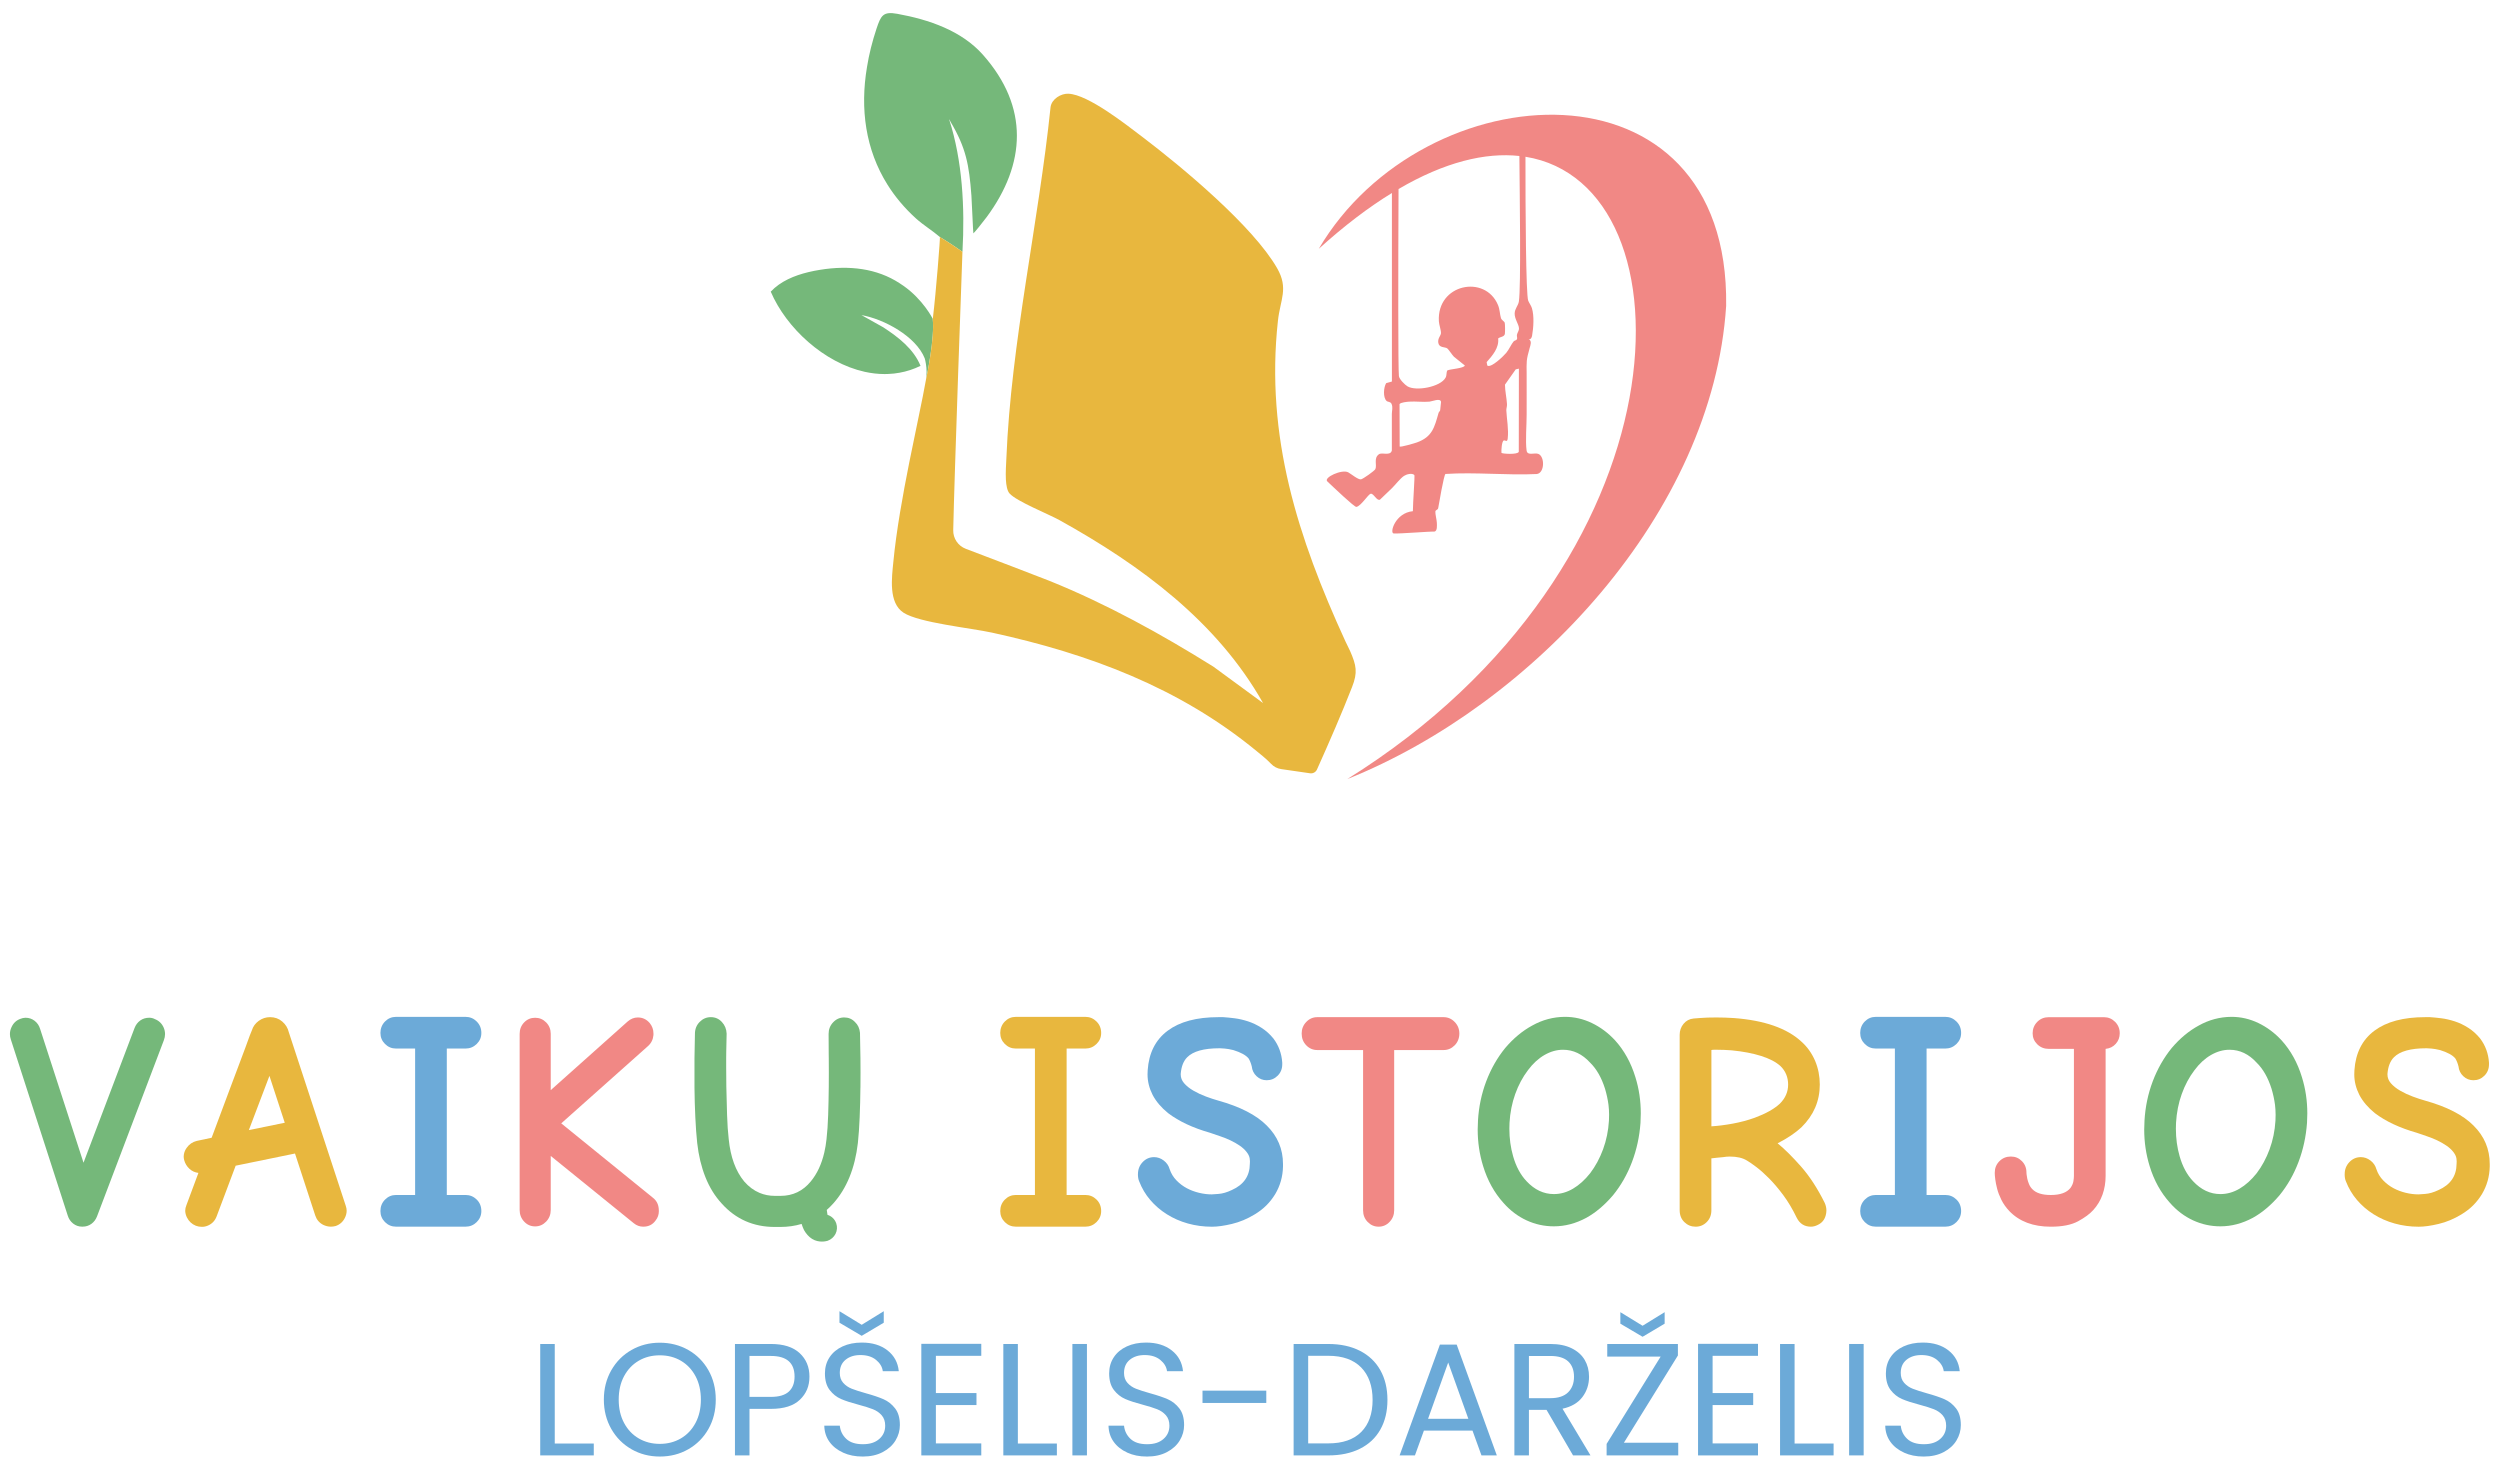 <svg viewBox="0 0 1688.44 992.55" xmlns="http://www.w3.org/2000/svg" id="Layer_1"><defs><style>.cls-1{fill:#e8b73e;}.cls-2{fill:#6caad8;}.cls-3{fill:#75b87a;}.cls-4{fill:#f18885;}</style></defs><path d="M374.68,974.95h26.34v7.99h-36.17v-75.25h9.82v67.26Z" class="cls-2"></path><path d="M426.51,978.78c-5.76-3.27-10.31-7.84-13.66-13.71-3.35-5.87-5.02-12.47-5.02-19.81s1.67-13.94,5.02-19.81c3.35-5.87,7.9-10.43,13.66-13.71,5.76-3.27,12.13-4.91,19.11-4.91s13.46,1.64,19.22,4.91c5.76,3.28,10.29,7.83,13.6,13.66,3.31,5.83,4.97,12.45,4.97,19.87s-1.66,14.04-4.97,19.87c-3.31,5.83-7.85,10.38-13.6,13.66-5.76,3.28-12.16,4.91-19.22,4.91s-13.35-1.64-19.11-4.91ZM459.81,971.49c4.21-2.45,7.52-5.94,9.93-10.47,2.41-4.53,3.62-9.79,3.62-15.76s-1.21-11.32-3.62-15.82c-2.41-4.5-5.71-7.97-9.88-10.42-4.17-2.45-8.93-3.67-14.25-3.67s-10.08,1.22-14.25,3.67c-4.18,2.45-7.47,5.92-9.88,10.42-2.41,4.5-3.62,9.77-3.62,15.82s1.2,11.23,3.62,15.76c2.41,4.53,5.72,8.03,9.93,10.47,4.21,2.45,8.94,3.67,14.2,3.67s9.99-1.22,14.2-3.67Z" class="cls-2"></path><path d="M540.25,945.31c-4.28,4.14-10.81,6.21-19.59,6.21h-14.47v31.42h-9.82v-75.25h24.29c8.49,0,14.95,2.05,19.38,6.15,4.43,4.1,6.64,9.39,6.64,15.87s-2.14,11.46-6.42,15.6ZM532.74,939.86c2.59-2.37,3.89-5.76,3.89-10.15,0-9.29-5.33-13.93-15.98-13.93h-14.47v27.64h14.47c5.47,0,9.5-1.19,12.09-3.56Z" class="cls-2"></path><path d="M569.39,981.05c-3.92-1.76-7-4.21-9.23-7.34-2.23-3.13-3.38-6.75-3.45-10.85h10.47c.36,3.53,1.82,6.5,4.37,8.91,2.55,2.41,6.28,3.62,11.17,3.62s8.37-1.17,11.07-3.51c2.7-2.34,4.05-5.34,4.05-9.01,0-2.88-.79-5.22-2.37-7.02-1.58-1.8-3.56-3.17-5.94-4.1-2.37-.93-5.58-1.94-9.61-3.02-4.97-1.3-8.94-2.59-11.93-3.89-2.99-1.3-5.54-3.33-7.67-6.1-2.12-2.77-3.18-6.49-3.18-11.17,0-4.1,1.04-7.74,3.13-10.9,2.09-3.17,5.02-5.61,8.8-7.34,3.78-1.73,8.11-2.59,13.01-2.59,7.05,0,12.83,1.76,17.33,5.29,4.5,3.53,7.03,8.21,7.61,14.04h-10.8c-.36-2.88-1.87-5.41-4.53-7.61-2.66-2.19-6.19-3.29-10.58-3.29-4.1,0-7.45,1.06-10.04,3.19-2.59,2.12-3.89,5.09-3.89,8.91,0,2.74.77,4.97,2.32,6.69,1.55,1.73,3.45,3.04,5.72,3.94,2.27.9,5.45,1.93,9.55,3.08,4.97,1.37,8.96,2.72,11.98,4.05,3.02,1.33,5.61,3.38,7.77,6.15,2.16,2.77,3.24,6.53,3.24,11.28,0,3.67-.97,7.12-2.92,10.36-1.94,3.24-4.82,5.87-8.64,7.88-3.82,2.02-8.31,3.02-13.5,3.02s-9.41-.88-13.33-2.65ZM596.87,893.33l-14.9,8.85-15.01-8.85v-7.77l15.01,9.18,14.9-9.18v7.77Z" class="cls-2"></path><path d="M632.07,915.68v25.16h27.42v8.1h-27.42v25.91h30.66v8.1h-40.49v-75.36h40.49v8.1h-30.66Z" class="cls-2"></path><path d="M687.45,974.95h26.34v7.99h-36.17v-75.25h9.82v67.26Z" class="cls-2"></path><path d="M734.09,907.69v75.25h-9.82v-75.25h9.82Z" class="cls-2"></path><path d="M761.35,981.05c-3.92-1.76-7-4.21-9.23-7.34-2.23-3.13-3.38-6.75-3.45-10.85h10.47c.36,3.53,1.82,6.5,4.37,8.91,2.55,2.41,6.28,3.62,11.17,3.62s8.37-1.17,11.07-3.51c2.7-2.34,4.05-5.34,4.05-9.01,0-2.88-.79-5.22-2.37-7.02-1.58-1.8-3.56-3.17-5.94-4.1-2.37-.93-5.58-1.94-9.61-3.02-4.97-1.3-8.94-2.59-11.93-3.89-2.99-1.3-5.54-3.33-7.67-6.1-2.12-2.77-3.18-6.49-3.18-11.17,0-4.1,1.04-7.74,3.13-10.9,2.09-3.17,5.02-5.61,8.8-7.34,3.78-1.73,8.11-2.59,13.01-2.59,7.05,0,12.83,1.76,17.33,5.29,4.5,3.53,7.03,8.21,7.61,14.04h-10.8c-.36-2.88-1.87-5.41-4.53-7.61-2.66-2.19-6.19-3.29-10.58-3.29-4.1,0-7.45,1.06-10.04,3.19-2.59,2.12-3.89,5.09-3.89,8.91,0,2.74.77,4.97,2.32,6.69,1.55,1.73,3.45,3.04,5.72,3.94,2.27.9,5.45,1.93,9.55,3.08,4.97,1.37,8.96,2.72,11.98,4.05,3.02,1.33,5.61,3.38,7.77,6.15,2.16,2.77,3.24,6.53,3.24,11.28,0,3.67-.97,7.12-2.92,10.36-1.94,3.24-4.82,5.87-8.64,7.88-3.82,2.02-8.31,3.02-13.5,3.02s-9.41-.88-13.33-2.65Z" class="cls-2"></path><path d="M855.22,939.21v8.31h-43.08v-8.31h43.08Z" class="cls-2"></path><path d="M918.43,912.28c6.01,3.06,10.62,7.43,13.82,13.12,3.2,5.69,4.8,12.38,4.8,20.08s-1.6,14.38-4.8,20.03c-3.2,5.65-7.81,9.97-13.82,12.96-6.01,2.99-13.12,4.48-21.32,4.48h-23.43v-75.25h23.43c8.2,0,15.31,1.53,21.32,4.59ZM919.35,967.12c5.11-5.15,7.67-12.36,7.67-21.65s-2.57-16.66-7.72-21.92c-5.15-5.25-12.54-7.88-22.19-7.88h-13.6v59.16h13.6c9.72,0,17.13-2.57,22.24-7.72Z" class="cls-2"></path><path d="M994.49,966.2h-32.82l-6.05,16.73h-10.36l27.21-74.82h11.34l27.1,74.82h-10.37l-6.05-16.73ZM991.68,958.21l-13.6-38-13.6,38h27.21Z" class="cls-2"></path><path d="M1062.4,982.94l-17.92-30.77h-11.88v30.77h-9.82v-75.25h24.29c5.68,0,10.49.97,14.41,2.91,3.92,1.94,6.86,4.57,8.8,7.88,1.94,3.31,2.92,7.09,2.92,11.34,0,5.18-1.49,9.75-4.48,13.71-2.99,3.96-7.47,6.59-13.44,7.88l18.89,31.53h-11.77ZM1032.6,944.29h14.47c5.32,0,9.32-1.31,11.98-3.94,2.66-2.63,4-6.14,4-10.53s-1.31-7.92-3.94-10.36c-2.63-2.45-6.64-3.67-12.04-3.67h-14.47v28.5Z" class="cls-2"></path><path d="M1096.73,974.41h36.71v8.53h-48.37v-7.77l36.49-58.95h-36.06v-8.53h47.72v7.77l-36.49,58.95ZM1124.26,893.98l-14.9,8.85-15.01-8.85v-7.77l15.01,9.18,14.9-9.18v7.77Z" class="cls-2"></path><path d="M1156.65,915.68v25.16h27.42v8.1h-27.42v25.91h30.66v8.1h-40.49v-75.36h40.49v8.1h-30.66Z" class="cls-2"></path><path d="M1212.03,974.95h26.34v7.99h-36.17v-75.25h9.82v67.26Z" class="cls-2"></path><path d="M1258.67,907.69v75.25h-9.82v-75.25h9.82Z" class="cls-2"></path><path d="M1285.93,981.05c-3.92-1.76-7-4.21-9.23-7.34-2.23-3.13-3.38-6.75-3.45-10.85h10.47c.36,3.53,1.82,6.5,4.37,8.91,2.55,2.41,6.28,3.62,11.17,3.62s8.37-1.17,11.07-3.51c2.7-2.34,4.05-5.34,4.05-9.01,0-2.88-.79-5.22-2.37-7.02-1.58-1.8-3.56-3.17-5.94-4.1-2.37-.93-5.58-1.94-9.61-3.02-4.97-1.3-8.94-2.59-11.93-3.89-2.99-1.3-5.54-3.33-7.67-6.1-2.12-2.77-3.18-6.49-3.18-11.17,0-4.1,1.04-7.74,3.13-10.9,2.09-3.17,5.02-5.61,8.8-7.34,3.78-1.73,8.11-2.59,13.01-2.59,7.05,0,12.83,1.76,17.33,5.29,4.5,3.53,7.03,8.21,7.61,14.04h-10.8c-.36-2.88-1.87-5.41-4.53-7.61-2.66-2.19-6.19-3.29-10.58-3.29-4.1,0-7.45,1.06-10.04,3.19-2.59,2.12-3.89,5.09-3.89,8.91,0,2.74.77,4.97,2.32,6.69,1.55,1.73,3.45,3.04,5.72,3.94,2.27.9,5.45,1.93,9.55,3.08,4.97,1.37,8.96,2.72,11.98,4.05,3.02,1.33,5.61,3.38,7.77,6.15,2.16,2.77,3.24,6.53,3.24,11.28,0,3.67-.97,7.12-2.92,10.36-1.94,3.24-4.82,5.87-8.64,7.88-3.82,2.02-8.31,3.02-13.5,3.02s-9.41-.88-13.33-2.65Z" class="cls-2"></path><path d="M7.31,701.97c-.41-1.15-.61-2.33-.61-3.55,0-1.62.37-3.21,1.11-4.77,1.28-2.77,3.3-4.63,6.06-5.58.94-.41,2.05-.64,3.33-.71,2.36,0,4.42.7,6.21,2.09,1.78,1.39,3.01,3.21,3.68,5.45l29.31,90.38,34.49-91.02c.81-2.1,2.08-3.77,3.8-5.02,1.72-1.25,3.77-1.88,6.14-1.88,1.35,0,2.6.3,3.75.91,2.77,1.08,4.77,3.01,5.98,5.78.61,1.42.91,2.88.91,4.36,0,1.35-.27,2.74-.81,4.16l-45.14,118.98c-.81,2.1-2.08,3.77-3.8,5.02-1.72,1.25-3.7,1.88-5.93,1.88h-.4c-2.21,0-4.2-.69-5.98-2.08-1.77-1.39-3-3.2-3.67-5.43l-38.44-118.98Z" class="cls-3"></path><path d="M124.36,783.42c-.2-.81-.3-1.62-.3-2.43.07-2.03.71-3.92,1.93-5.68,1.76-2.5,4.06-4.09,6.9-4.77l10.04-2.13c5-13.46,9.5-25.49,13.49-36.11,1.69-4.6,3.36-9.04,5.02-13.34,1.66-4.29,3.09-8.13,4.31-11.51,1.22-3.38,2.23-6.15,3.04-8.32l1.32-3.25c.81-2.64,2.37-4.78,4.67-6.44,2.3-1.66,4.83-2.48,7.61-2.48,3.18,0,5.92.98,8.22,2.94,2.3,1.96,3.79,4.4,4.46,7.3l38.44,117.15c.41,1.15.61,2.27.61,3.35,0,1.62-.41,3.25-1.22,4.87-1.35,2.7-3.45,4.53-6.29,5.48-1.08.27-2.13.41-3.14.41-1.76,0-3.48-.41-5.17-1.22-2.64-1.35-4.43-3.45-5.38-6.29l-13.69-41.89-40.07,8.22-12.88,34.28c-1.08,2.84-2.98,4.87-5.68,6.09-1.49.68-2.98.98-4.46.91-1.29,0-2.57-.24-3.85-.71-2.71-1.08-4.73-2.97-6.09-5.68-.68-1.42-1.05-2.87-1.12-4.36,0-1.28.27-2.57.81-3.85l8.11-21.81c-2.37-.27-4.41-1.22-6.14-2.84-1.72-1.62-2.89-3.58-3.5-5.88ZM168.08,763.24l24.24-4.97-10.35-31.65-13.9,36.62Z" class="cls-1"></path><path d="M256.93,817.91c0-3.04,1.03-5.61,3.09-7.71,2.06-2.1,4.55-3.14,7.46-3.14h12.88v-98.9h-12.88c-2.91,0-5.39-1.03-7.46-3.09-2.06-2.06-3.09-4.55-3.09-7.46s1.03-5.61,3.09-7.71c2.06-2.1,4.55-3.14,7.46-3.14h46.96c2.91,0,5.41,1.05,7.51,3.14,2.1,2.1,3.14,4.67,3.14,7.71s-1.05,5.39-3.14,7.46c-2.1,2.06-4.6,3.09-7.51,3.09h-12.68v98.9h12.68c2.91,0,5.41,1.03,7.51,3.09,2.1,2.06,3.14,4.65,3.14,7.76,0,2.91-1.05,5.39-3.14,7.46-2.1,2.06-4.6,3.09-7.51,3.09h-46.96c-2.91,0-5.39-1.03-7.46-3.09-2.06-2.06-3.09-4.55-3.09-7.46Z" class="cls-2"></path><path d="M350.96,817.2v-118.98c0-3.04,1.01-5.61,3.04-7.71,2.03-2.1,4.5-3.14,7.4-3.14s5.39,1.05,7.46,3.14c2.06,2.1,3.09,4.67,3.09,7.71v38.04l51.93-46.35c2.1-1.83,4.39-2.74,6.9-2.74,3.18,0,5.85,1.25,8.01,3.75,1.69,2.1,2.54,4.43,2.54,7v1.12c-.27,3.04-1.52,5.55-3.75,7.51l-58.53,52.14,61.87,50.21c2.37,1.83,3.68,4.26,3.96,7.3.07.61.1,1.18.1,1.72,0,2.43-.74,4.56-2.23,6.39-1.96,2.77-4.73,4.16-8.32,4.16-2.37,0-4.5-.78-6.39-2.33l-56.09-45.44v36.52c0,3.04-1.03,5.65-3.09,7.81-2.06,2.16-4.55,3.25-7.46,3.25s-5.38-1.08-7.4-3.25c-2.03-2.16-3.04-4.77-3.04-7.81Z" class="cls-4"></path><path d="M675.54,817.91c0-3.04,1.03-5.61,3.09-7.71,2.06-2.1,4.55-3.14,7.46-3.14h12.88v-98.9h-12.88c-2.91,0-5.39-1.03-7.46-3.09-2.06-2.06-3.09-4.55-3.09-7.46s1.03-5.61,3.09-7.71c2.06-2.1,4.55-3.14,7.46-3.14h46.96c2.91,0,5.41,1.05,7.51,3.14,2.1,2.1,3.14,4.67,3.14,7.71s-1.05,5.39-3.14,7.46c-2.1,2.06-4.6,3.09-7.51,3.09h-12.68v98.9h12.68c2.91,0,5.41,1.03,7.51,3.09,2.1,2.06,3.14,4.65,3.14,7.76,0,2.91-1.05,5.39-3.14,7.46-2.1,2.06-4.6,3.09-7.51,3.09h-46.96c-2.91,0-5.39-1.03-7.46-3.09-2.06-2.06-3.09-4.55-3.09-7.46Z" class="cls-1"></path><path d="M768.55,792.96c0-3.18,1.06-5.88,3.18-8.11,2.12-2.23,4.69-3.35,7.72-3.35,2.33,0,4.5.76,6.5,2.28s3.34,3.47,4,5.83c.97,2.91,2.51,5.44,4.62,7.61,2.11,2.17,4.44,3.92,6.99,5.28,2.55,1.35,5.29,2.38,8.22,3.09,2.93.71,5.78,1.07,8.57,1.07.13,0,1.62-.1,4.46-.3,2.84-.2,5.88-1.08,9.13-2.64,8.05-3.58,12.1-9.47,12.17-17.65.13-1.08.1-2.32-.1-3.7-.2-1.38-.91-2.86-2.13-4.41-1.22-1.55-2.77-2.97-4.67-4.26-1.89-1.28-3.94-2.45-6.14-3.5-2.2-1.05-4.51-1.98-6.95-2.79-2.43-.81-4.7-1.59-6.8-2.33-11.63-3.31-21.1-7.74-28.4-13.29-4.6-3.72-8.08-7.81-10.45-12.27-2.3-4.53-3.45-9.16-3.45-13.9,0-.95.03-1.89.1-2.84.8-11.63,5.29-20.51,13.46-26.63,8.17-6.12,19.59-9.18,34.25-9.18h3.34c2.23.14,4.8.39,7.7.76,2.91.37,5.91,1.07,9.02,2.08,3.11,1.01,6.15,2.47,9.12,4.36,2.97,1.89,5.64,4.3,8.01,7.2,3.58,4.73,5.57,10.18,5.98,16.33v1.12c0,3.04-1.03,5.6-3.08,7.66-2.05,2.06-4.52,3.09-7.42,3.09-2.62,0-4.9-.9-6.81-2.69-1.92-1.79-3.01-4.01-3.28-6.64-.27-1.08-.59-2.08-.96-2.99-.37-.91-.76-1.71-1.17-2.38-1.83-2.23-5.27-4.12-10.35-5.68-2.23-.54-4.18-.88-5.83-1.01-1.66-.13-2.69-.2-3.09-.2h-.41c-10.55,0-17.82,2.03-21.81,6.09-2.5,2.5-3.96,6.22-4.36,11.16v.51c0,2.1.74,4.02,2.23,5.78,1.62,1.89,3.75,3.6,6.39,5.12,2.64,1.52,5.46,2.84,8.47,3.96,3.01,1.12,5.73,2.01,8.17,2.69,14.81,4.13,25.75,9.74,32.81,16.84,7.33,7.24,11,15.93,11,26.07v1.62c-.14,6.76-1.89,12.98-5.26,18.66-1.69,2.77-3.66,5.29-5.92,7.56-2.26,2.27-4.91,4.31-7.94,6.14-4.99,3.04-10.12,5.19-15.39,6.44-5.26,1.25-9.75,1.88-13.46,1.88-5.68,0-11.11-.73-16.28-2.18-5.17-1.45-9.91-3.53-14.2-6.24-4.3-2.7-8.03-5.92-11.21-9.64-3.18-3.72-5.68-7.95-7.51-12.68-.54-1.22-.81-2.81-.81-4.77Z" class="cls-2"></path><path d="M879.11,698.02c0-3.04,1.03-5.65,3.1-7.81,2.06-2.16,4.55-3.25,7.46-3.25h85.28c2.91,0,5.41,1.08,7.51,3.25,2.1,2.17,3.15,4.77,3.15,7.81s-1.05,5.83-3.15,7.96c-2.1,2.13-4.61,3.2-7.52,3.2h-33.35v108.23c0,3.04-1.03,5.65-3.08,7.81-2.05,2.17-4.52,3.25-7.42,3.25s-5.37-1.07-7.42-3.2c-2.05-2.13-3.08-4.75-3.08-7.86v-108.23h-30.91c-2.91,0-5.41-1.07-7.47-3.2-2.07-2.13-3.1-4.78-3.1-7.96Z" class="cls-4"></path><path d="M998.19,756.83c.54-9.27,2.39-18.11,5.56-26.51,3.17-8.39,7.45-15.91,12.85-22.55,5.53-6.5,11.6-11.54,18.21-15.13,6.88-3.86,14.23-5.82,22.05-5.89,6.34,0,12.41,1.39,18.21,4.17,5.8,2.78,11.03,6.67,15.68,11.68,6.2,6.84,10.79,15.14,13.76,24.9,2.43,7.79,3.64,15.95,3.64,24.49,0,2.09-.07,4.22-.2,6.38-.67,9.25-2.58,18.06-5.75,26.43-3.17,8.37-7.44,15.87-12.83,22.48-5.66,6.62-11.65,11.68-17.98,15.19-7.14,3.85-14.45,5.77-21.92,5.77-6.49,0-12.65-1.35-18.49-4.05-5.84-2.7-11.03-6.62-15.55-11.75-6.22-6.89-10.81-15.19-13.78-24.92-2.43-7.9-3.65-16.14-3.65-24.71,0-1.96.07-3.96.2-5.99ZM1019.49,758.37c-.07,1.35-.1,2.67-.1,3.95,0,6.54.85,12.75,2.54,18.62,1.96,6.88,4.98,12.49,9.04,16.8,5.42,5.8,11.58,8.71,18.49,8.71,4.47,0,8.77-1.21,12.9-3.64,4.13-2.43,7.99-5.9,11.58-10.43,3.59-4.72,6.5-10.12,8.74-16.19,2.23-6.07,3.55-12.52,3.96-19.33.07-1.28.1-2.6.1-3.95,0-2.29-.14-4.55-.41-6.78-.48-3.58-1.25-7.19-2.34-10.83-2.37-7.49-5.72-13.36-10.06-17.61-5.28-5.8-11.38-8.71-18.29-8.71-4.27,0-8.45,1.18-12.55,3.54s-7.8,5.77-11.12,10.22c-3.59,4.72-6.47,10.11-8.63,16.14-2.17,6.04-3.46,12.53-3.86,19.48Z" class="cls-3"></path><path d="M1134.41,817.4v-118.57c0-2.77.87-5.22,2.61-7.35,1.74-2.13,4.01-3.33,6.81-3.6.27,0,1.8-.12,4.6-.36,2.79-.24,6.37-.35,10.73-.35,1.96,0,3.94.04,5.94.1,2,.07,3.98.17,5.94.3,20.66,1.56,35.89,6.9,45.71,16.03,3.86,3.45,6.91,7.74,9.14,12.88,2.1,5.01,3.15,10.35,3.15,16.03,0,11.09-4.12,20.69-12.36,28.81-4.15,3.85-9.53,7.47-16.13,10.85,4.73,3.85,10,9.08,15.82,15.67,5.81,6.59,11.15,14.79,16.02,24.6.74,1.69,1.12,3.38,1.12,5.07,0,1.15-.17,2.3-.5,3.45-.8,2.91-2.57,5.01-5.3,6.29-1.53.81-3.1,1.22-4.7,1.22-4.3,0-7.48-1.99-9.52-5.98-2.8-5.81-5.82-10.9-9.06-15.26-3.24-4.36-6.41-8.11-9.52-11.26-3.11-3.14-5.98-5.71-8.61-7.71-2.63-1.99-4.76-3.46-6.38-4.41-2.9-1.83-6.79-2.74-11.65-2.74-.68,0-1.4.04-2.18.1-.78.07-1.57.17-2.38.3-1.55.14-2.99.27-4.3.41-1.32.14-2.51.27-3.59.41v35.1c0,3.18-1.04,5.82-3.12,7.91-2.08,2.1-4.59,3.14-7.53,3.14s-5.46-1.03-7.58-3.09c-2.12-2.06-3.17-4.72-3.17-7.96ZM1155.82,760.7c4.45-.27,9.26-.88,14.43-1.83,5.16-.95,10.11-2.26,14.83-3.96,7.49-2.77,13.16-5.95,17.01-9.53,3.71-3.72,5.57-8.01,5.57-12.88s-1.72-9.16-5.16-12.48c-3.04-2.77-7.39-5.05-13.06-6.85-5.67-1.79-12.32-3.06-19.94-3.8-1.69-.13-3.39-.24-5.11-.3-1.72-.07-3.46-.1-5.21-.1h-1.67c-.57,0-1.13.07-1.67.2v51.53Z" class="cls-1"></path><path d="M1256.33,817.91c0-3.04,1.03-5.61,3.09-7.71,2.06-2.1,4.55-3.14,7.46-3.14h12.88v-98.9h-12.88c-2.91,0-5.39-1.03-7.46-3.09-2.06-2.06-3.09-4.55-3.09-7.46s1.03-5.61,3.09-7.71c2.06-2.1,4.55-3.14,7.46-3.14h46.96c2.91,0,5.41,1.05,7.51,3.14,2.1,2.1,3.14,4.67,3.14,7.71s-1.05,5.39-3.14,7.46c-2.1,2.06-4.6,3.09-7.51,3.09h-12.68v98.9h12.68c2.91,0,5.41,1.03,7.51,3.09,2.1,2.06,3.14,4.65,3.14,7.76,0,2.91-1.05,5.39-3.14,7.46-2.1,2.06-4.6,3.09-7.51,3.09h-46.96c-2.91,0-5.39-1.03-7.46-3.09-2.06-2.06-3.09-4.55-3.09-7.46Z" class="cls-2"></path><path d="M1347.22,792.35v-.41c0-3.04,1.05-5.61,3.14-7.71,2.1-2.1,4.67-3.14,7.71-3.14s5.39,1.03,7.46,3.09c2.06,2.06,3.09,4.65,3.09,7.76v.41-.2l.1,1.12c.07.75.22,1.67.46,2.79.24,1.12.62,2.33,1.17,3.65.54,1.32,1.28,2.45,2.23,3.4,2.5,2.64,6.66,3.96,12.48,3.96,6.36,0,10.78-1.59,13.29-4.77,1.08-1.55,1.74-3.06,1.98-4.51.24-1.45.35-2.65.35-3.6v-85.81h-17.04c-3.04,0-5.61-1.03-7.71-3.09-2.1-2.06-3.14-4.55-3.14-7.46s1.05-5.61,3.14-7.71c2.1-2.1,4.67-3.14,7.71-3.14h37.33c2.91,0,5.41,1.05,7.51,3.14,2.09,2.1,3.14,4.67,3.14,7.71,0,2.77-.9,5.16-2.69,7.15-1.79,2-4.08,3.13-6.85,3.4v85.81c0,4.46-.69,8.66-2.08,12.58-1.39,3.92-3.47,7.4-6.24,10.45-2.37,2.64-5.8,5.17-10.3,7.61-4.5,2.43-10.63,3.65-18.41,3.65-11.9,0-21.23-3.51-28-10.55-2.23-2.37-4.01-4.87-5.33-7.51-1.32-2.64-2.28-5.14-2.89-7.51-.61-2.37-1.03-4.48-1.27-6.34-.24-1.86-.36-3.26-.36-4.21Z" class="cls-4"></path><path d="M1448.34,756.83c.54-9.27,2.39-18.11,5.56-26.51,3.17-8.39,7.45-15.91,12.85-22.55,5.53-6.5,11.6-11.54,18.21-15.13,6.88-3.86,14.23-5.82,22.05-5.89,6.34,0,12.41,1.39,18.21,4.17,5.8,2.78,11.03,6.67,15.68,11.68,6.2,6.84,10.79,15.14,13.76,24.9,2.43,7.79,3.64,15.95,3.64,24.49,0,2.09-.07,4.22-.2,6.38-.67,9.25-2.58,18.06-5.75,26.43-3.17,8.37-7.44,15.87-12.83,22.48-5.66,6.62-11.65,11.68-17.98,15.19-7.14,3.85-14.45,5.77-21.92,5.77-6.49,0-12.65-1.35-18.49-4.05-5.84-2.7-11.03-6.62-15.55-11.75-6.22-6.89-10.81-15.19-13.78-24.92-2.43-7.9-3.65-16.14-3.65-24.71,0-1.96.07-3.96.2-5.99ZM1469.64,758.37c-.07,1.35-.1,2.67-.1,3.95,0,6.54.85,12.75,2.54,18.62,1.96,6.88,4.98,12.49,9.04,16.8,5.42,5.8,11.58,8.71,18.49,8.71,4.47,0,8.77-1.21,12.9-3.64,4.13-2.43,7.99-5.9,11.58-10.43,3.59-4.72,6.5-10.12,8.74-16.19,2.23-6.07,3.55-12.52,3.96-19.33.07-1.28.1-2.6.1-3.95,0-2.29-.14-4.55-.41-6.78-.48-3.58-1.25-7.19-2.34-10.83-2.37-7.49-5.72-13.36-10.06-17.61-5.28-5.8-11.38-8.71-18.29-8.71-4.27,0-8.45,1.18-12.55,3.54-4.1,2.36-7.8,5.77-11.12,10.22-3.59,4.72-6.47,10.11-8.63,16.14-2.17,6.04-3.45,12.53-3.86,19.48Z" class="cls-3"></path><path d="M1583.55,792.96c0-3.18,1.06-5.88,3.18-8.11,2.12-2.23,4.69-3.35,7.72-3.35,2.33,0,4.5.76,6.5,2.28s3.34,3.47,4,5.83c.97,2.91,2.51,5.44,4.62,7.61,2.11,2.17,4.44,3.92,6.99,5.28,2.55,1.35,5.29,2.38,8.22,3.09,2.93.71,5.78,1.07,8.57,1.07.13,0,1.62-.1,4.46-.3,2.84-.2,5.88-1.08,9.13-2.64,8.05-3.58,12.1-9.47,12.17-17.65.13-1.08.1-2.32-.1-3.7-.2-1.38-.91-2.86-2.13-4.41-1.22-1.55-2.77-2.97-4.67-4.26-1.89-1.28-3.94-2.45-6.14-3.5-2.2-1.05-4.51-1.98-6.95-2.79-2.43-.81-4.7-1.59-6.8-2.33-11.63-3.31-21.1-7.74-28.4-13.29-4.6-3.72-8.08-7.81-10.45-12.27-2.3-4.53-3.45-9.16-3.45-13.9,0-.95.03-1.89.1-2.84.8-11.63,5.29-20.51,13.46-26.63,8.17-6.12,19.59-9.18,34.25-9.18h3.34c2.23.14,4.8.39,7.7.76,2.91.37,5.91,1.07,9.02,2.08,3.11,1.01,6.15,2.47,9.12,4.36,2.97,1.89,5.64,4.3,8.01,7.2,3.58,4.73,5.57,10.18,5.98,16.33v1.12c0,3.04-1.03,5.6-3.08,7.66-2.05,2.06-4.52,3.09-7.42,3.09-2.62,0-4.9-.9-6.81-2.69-1.92-1.79-3.01-4.01-3.28-6.64-.27-1.08-.59-2.08-.96-2.99-.37-.91-.76-1.71-1.17-2.38-1.83-2.23-5.27-4.12-10.35-5.68-2.23-.54-4.18-.88-5.83-1.01-1.66-.13-2.69-.2-3.09-.2h-.41c-10.55,0-17.82,2.03-21.81,6.09-2.5,2.5-3.96,6.22-4.36,11.16v.51c0,2.1.74,4.02,2.23,5.78,1.62,1.89,3.75,3.6,6.39,5.12,2.64,1.52,5.46,2.84,8.47,3.96,3.01,1.12,5.73,2.01,8.17,2.69,14.81,4.13,25.75,9.74,32.81,16.84,7.34,7.24,11,15.93,11,26.07v1.62c-.14,6.76-1.89,12.98-5.26,18.66-1.69,2.77-3.66,5.29-5.92,7.56-2.26,2.27-4.91,4.31-7.94,6.14-4.99,3.04-10.12,5.19-15.39,6.44-5.26,1.25-9.75,1.88-13.46,1.88-5.68,0-11.11-.73-16.28-2.18-5.17-1.45-9.91-3.53-14.2-6.24-4.29-2.7-8.03-5.92-11.21-9.64-3.18-3.72-5.68-7.95-7.51-12.68-.54-1.22-.81-2.81-.81-4.77Z" class="cls-1"></path><path d="M581.1,734.53c-.06,6.76-.23,13.44-.5,20.03-.27,6.59-.67,12.39-1.21,17.39-1.97,17.04-7.52,30.66-16.65,40.88-1.4,1.56-2.85,2.99-4.36,4.31.15,1.46.34,2.57.49,3.34,2.71.84,4.9,2.87,5.91,5.74,1.69,4.9-1.02,10.12-5.91,11.81-.66.17-2.02.5-3.7.5h-.17c-1.69,0-4.22-.34-6.59-1.85-2.19-1.35-4.05-3.55-5.39-5.91-.63-1.28-1.17-2.66-1.63-4.16-4.53,1.36-9.33,2.04-14.39,2.04h-3.75c-14.42,0-26.36-5.28-35.83-15.82-4.6-5-8.28-10.96-11.02-17.86-2.74-6.9-4.59-14.57-5.53-23.02-.54-5-.96-10.8-1.27-17.39-.31-6.59-.5-13.27-.57-20.03v-19.68c.07-6.36.17-11.9.31-16.63,0-3.18,1.05-5.85,3.17-8.01,2.12-2.17,4.65-3.25,7.58-3.25s5.41,1.08,7.43,3.25c2.01,2.16,3.09,4.76,3.22,7.81v.41c-.1,3.46-.19,7.38-.25,11.77-.02,1.43-.04,2.92-.05,4.45v6.29c0,4.19.03,8.48.1,12.88.13,6.56.3,12.97.5,19.22.2,6.26.58,11.72,1.12,16.39,1.21,12.03,4.69,21.54,10.44,28.5,3.08,3.54,6.54,6.11,10.37,7.71,3.2,1.35,6.67,2.03,10.39,2.03h3.75c8.3,0,15.12-3.24,20.46-9.74,4.28-5.18,7.32-11.69,9.14-19.55.65-2.81,1.15-5.8,1.49-8.95.54-4.74.91-10.22,1.12-16.44.2-6.21.34-12.57.41-19.07,0-3.24.02-6.45.04-9.63.04-3.18.02-6.29-.04-9.34,0-.97-.02-1.92-.04-2.86-.04-4.98-.07-9.39-.07-13.26v-.61c0-3.05,1.04-5.65,3.1-7.81,2.06-2.17,4.54-3.25,7.45-3.25s5.34,1.04,7.3,3.14c1.96,1.82,3.07,4.26,3.35,7.3v.41c.13,4.74.24,10.31.3,16.74,0,3.24.02,6.51.05,9.78.04,3.28.02,6.61-.05,9.99Z" class="cls-3"></path><path d="M890.73,167.99c17.27-15.64,33.75-28.09,49.33-37.64.01,50.3,0,127.33,0,127.33l-3.86,1.08c-1.79,2.84-2.26,9.73.29,12.05.82.75,2.61.38,3.3,1.91,1.1,2.43.23,4.66.23,6.85-.01,8.22.06,16.45,0,24.67-1.01,4-6.61,1-8.78,2.59-3.66,2.67-1.13,7.27-2.35,9.98-.54,1.2-8.31,6.66-9.7,6.93-1.86.38-6.7-3.68-8.6-4.72-4.22-2.33-16.9,3.52-14.16,6.11,4.3,4.05,18.22,17.34,19.6,17.22,3.09-.44,7.96-8.43,9.66-8.88,1.95-.51,4.1,5.01,6.29,4,2.77-2.59,5.53-5.23,8.24-7.9,2.14-2.11,5.45-6.45,7.99-8.14,1.7-1.14,5.47-2.15,7.02-.6.4.41-1,19.12-1.01,24.41-11.93,1.11-15.95,14.92-12.91,15.05,4.87.21,23.98-1.44,27.41-1.25,2.14-.38,1.74-4.21,1.69-5.97-.07-2.01-1.13-5.89-1-7.58.12-1.25,1.67-.98,1.92-2.36.31-1.57,3.86-22.96,4.95-23.03,19.99-1.35,41.51,1.03,61.66.04,5.29-.7,5.47-11.58,1.16-13.53-2.61-1.19-7.55,1.54-8.08-2.36-.88-6.61.06-17.14.04-24.23-.03-9.04.07-18.35,0-27.53-.06-8.66-.32-9,2.02-17.39.65-2.3,1.67-4.76-.62-6.07,1.38.43,2.05-1.1,2.26-2.24.97-5.45,1.51-13.37-.1-18.66-.53-1.76-1.89-3.49-2.51-5.07-1.54-4.06-1.88-61.1-1.85-97.19,115.97,18.63,111.48,275.91-120.39,420.33,125.32-50.25,246.9-179.88,255.93-319.6,2.48-172.01-204.33-158.86-275.08-38.64ZM972.65,277.1c-.16.6-.89,1.13-1.08,1.77-2.8,9.84-4.25,16.2-14.66,19.95-1.52.54-10.95,3.31-11.6,2.77l-.09-28.69c.81-1.13,4.91-1.51,6.45-1.63,4.44-.31,9.34.4,13.74,0,1.98-.19,7.55-2.73,7.83.25.03.31-.5,5.2-.59,5.57ZM1025.75,305.13c-.76,2.11-11.32,1.35-11.7.72-.18-1.45.18-8.09,1.63-8.39,1.07-.22,2.26,1.52,2.59-1.25.73-6.35-.62-12.81-.94-19.06-.06-1.22.56-2.62.45-4.24-.25-4.32-1.33-8.75-1.36-13.13l7.27-10.32,2.13-.48-.07,56.14ZM1025.8,203.66c-.41,2.74-2.79,4.81-2.84,8.09-.07,3.71,2.79,7.17,2.92,9.97.07,1.73-1.1,2.87-1.38,4.4-.18.98.35,2.17.06,2.83-.51,1.14-1.66.89-2.24,1.57-1.55,1.74-3.15,5.53-5.03,7.78-1.67,2.02-10.25,10.48-12.81,8.59l-.44-2.32c3.94-4.43,8.5-9.69,7.78-15.99,1.38-1.19,4.12-.95,4.53-3.08.19-1.04.18-6.58-.09-7.49-.29-1.01-2.14-1.82-2.54-3.15-.85-2.76-.69-5.69-2.02-8.88-8.69-20.77-41.38-14.25-39.92,11.01.13,2.33,1.54,6.16,1.42,8.02-.12,1.82-2.35,3.47-1.8,6.57.6,3.42,4.37,2.65,5.89,3.62,1.03.66,3.43,4.53,4.68,5.75l7.36,5.91c-.72,1.96-9.75,2.35-11.84,3.31-.85,1.63-.23,3.2-1.22,4.95-3.5,6.27-19.88,9.24-25.65,5.83-1.82-1.07-5.59-4.85-5.83-6.96-.56-4.84-.5-72.15-.25-126.33,31.15-18.24,58.62-24.83,81.61-22.31.23,26.52,1.16,88.34-.34,98.32Z" class="cls-4"></path><path d="M618.88,290.42c-.02.09-.02.14-.02.14v-.14h.02Z" class="cls-4"></path><path d="M610.16,213.6s-.02.09-.02.09v-.09h.02Z" class="cls-2"></path><path d="M618.88,290.42c-.02.09-.02.14-.02.14v-.14h.02Z" class="cls-2"></path><path d="M610.16,213.6s-.02.09-.02.09v-.09h.02Z" class="cls-2"></path><path d="M629.95,215.3s-6.5-13.06-20-22.43h-.02c-.8-.59-1.63-1.13-2.46-1.65-15.23-9.92-33.94-12.23-53.77-8.97-2.55.4-5.17.92-7.75,1.54-9.47,2.29-18.8,6.14-25.41,13.18,10.53,24.61,35.99,48.06,63.5,54.15,4.44.97,8.93,1.51,13.41,1.51.85,0,1.7-.02,2.57-.07,2.5-.09,5.01-.35,7.51-.83,4.79-.85,9.54-2.38,14.17-4.65-4.7-11.5-15.04-19.39-25.13-26l-14.78-8.27c15.28,2.65,36.89,14.43,42.74,29.21.22.56.52,2.07.8,3.74.59,3.55.63,7.18.03,10.73,0,.02,0,.04,0,.05.61-2.79,6-28.13,4.58-41.23ZM610.14,213.7v-.09h.02s-.02.09-.02.09Z" class="cls-3"></path><path d="M666.46,146.49c-2.57,3.5-8.76,11.12-9.07,11.12-.17,0-1.02-21.44-1.32-25.53,0-.07,0-.14-.02-.21-1.56-20.62-3.57-31.9-14.1-49.66-.26-.43-.5-1.3-.92-1.61,9,27.94,10.67,59.61,9,89.46-3.75-2.62-9.38-6.45-15.23-9.97-5.1-4.39-11.05-7.94-16.11-12.49-7.82-7.08-14.22-14.76-19.32-22.91-14.81-23.64-18.59-51.2-13.81-79.47,1.37-8.55,3.54-17.19,6.4-25.81,2.98-8.93,4.44-11.83,14.05-10.08,21.47,3.9,43.48,11.43,57.88,27.7,31.27,35.3,28.93,73.7,2.57,109.46Z" class="cls-3"></path><path d="M911.85,439.74c-1.02-2.31-2.2-4.39-3.24-6.71-32.02-69.9-54.1-138.1-45.53-216.34,1.58-14.55,7.32-21.82-.54-35.56-16.29-28.41-64.09-68.25-90.8-88.51-11.29-8.55-36.79-28.74-50.14-29.33-5.03-.24-11.29,3.57-12.07,8.97-8.05,77.95-26.69,159.17-29.85,237.24-.07,1.75-.24,4.23-.33,6.94-.09,2.41-.12,4.98,0,7.44.24,3.99.87,7.6,2.48,9.4,4.79,5.34,25.98,13.74,33.77,18.04,54.58,30.27,106.34,68.37,137.44,123.51l-33.58-24.61c-35.28-22.01-72.1-42.37-110.8-57.98-6.95-2.79-40.32-15.49-56.38-21.59-5.21-1.98-8.61-7.01-8.49-12.58.71-34.48,6.05-184.34,6.23-188.02-3.75-2.62-9.38-6.45-15.23-9.97.28.24-2.55,36.79-4.79,55.26l-.05-.05c1.42,13.11-3.97,38.45-4.58,41.23-.02.17-.05.26-.05.26-4.65,26.4-17.97,81.02-21.96,122.63-1.02,10.53-3.47,27.7,6.9,34.41,10.51,6.78,45.46,10.32,59.72,13.44,65.41,14.29,126.3,36.93,178.63,79.94,1.88,1.54,6.76,5.38,9.9,8.72,1.79,1.91,4.2,3.13,6.79,3.51l19.51,2.83c1.94.28,3.85-.77,4.65-2.56,8.76-19.52,16.87-38.23,23.69-55.67,3.9-9.94,2.93-14.59-1.3-24.3ZM618.85,290.56v-.14h.02c-.02.09-.02.14-.02.14Z" class="cls-1"></path><path d="M608.22,218.05s-.02.09-.02.09v-.09h.02Z" class="cls-2"></path><path d="M616.92,294.76c-.02.09-.02.14-.02.14v-.14h.02Z" class="cls-2"></path><path d="M608.22,218.05s-.02.09-.02.09v-.09h.02Z" class="cls-2"></path></svg>